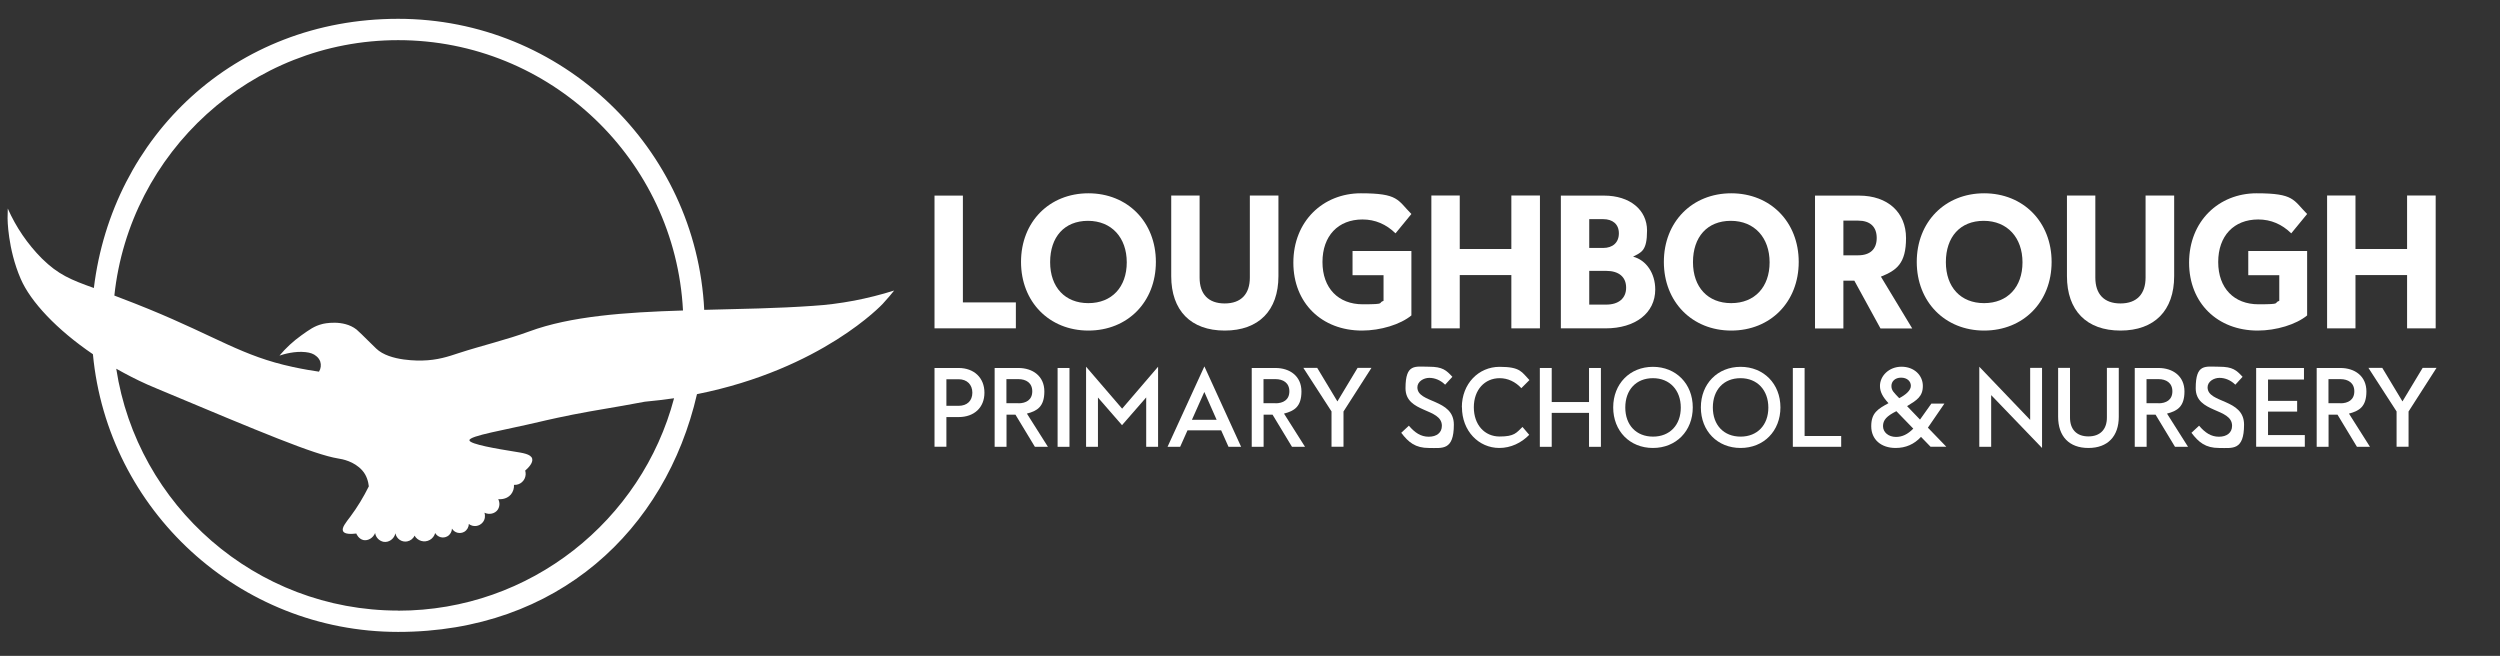 <?xml version="1.0" encoding="UTF-8"?>
<svg id="Layer_1" xmlns="http://www.w3.org/2000/svg" version="1.1" viewBox="0 0 2378.5 624">
  <rect x="0" y="0" width="2378.5" height="624" fill="#333333" stroke="none"/>
  <!-- Generator: Adobe Illustrator 29.0.0, SVG Export Plug-In . SVG Version: 2.1.0 Build 186)  -->
  <defs>
    <style>
      .st0 {
        fill: #fff;
      }
    </style>
  </defs>
  <g id="Layer_11">
    <path class="st0" d="M812.2,286.1c-12.8,2.4-25.8,4.1-38.9,4.9-33.9,2.4-69,2.9-103.3,3.8-7.6-154-135.3-276.9-291.2-276.9S106.9,129.9,89.3,274c-21.8-7.8-33.9-12.7-49.5-28.1-13.6-13.7-24.6-29.8-32.4-47.5,0,2.2-.2,5.4-.2,9.3,0,0,0,28.8,12.5,57.6,9.4,21.8,34.4,48.4,68.7,71.7,13.9,148,138.8,264.2,290.4,264.2s254.5-96.8,284.3-226.2c119.1-23.8,176.7-85.9,176.7-85.9,5-5.4,8.7-9.9,10.9-12.7-12.6,4-25.5,7.2-38.4,9.7h0ZM378.8,38.2c144.9,0,263.6,114.1,271,257.2-55.2,1.7-107,5.4-146.2,19.9-22,8.1-45,13.4-67.4,20.7-9.6,3.2-20,6.7-34.4,7-1.8,0-31,1.1-43.9-11.4-.6-.6-1.5-1.5-4.5-4.4-8.3-8.2-12.5-12.3-14.2-13.7-12.6-9.9-31.5-5.6-32.7-5.2-7.5,1.9-12.1,5.3-19.7,10.7-7.7,5.5-14.8,12-20.9,19.3,4.5-1.5,14.7-4.4,24.8-3.3,4.5.5,7.7,1.6,10.2,3.8,1.7,1.3,3.1,3.2,3.8,5.2,1,3.2.6,6.7-1.2,9.6-5.6-.8-14.4-2.2-25-4.5-48-10.3-71.7-28.3-137.3-55.2-6.7-2.7-18-7.3-32.4-12.7C123.3,144.8,238.8,38.2,378.8,38.2ZM378.8,580.9c-135.6,0-248.3-100-268.2-230.1,9.4,5.3,19.2,10.4,29.5,15,1.9.9,4.5,1.9,9.6,4.1,99.5,41.7,149.2,62.6,172,66.3,3.9.6,15.1,2.6,22.9,11.3,4.4,4.9,5.8,10.9,6.3,15.2-5,10.1-10.8,19.7-17.5,28.7-4.3,5.7-8.6,10.8-7,14,1.5,2.9,7.4,2.8,12.6,2.2.1.4,2.1,5.1,6.7,6.2,4.3.9,9.2-1.8,11.2-6.7.6,4.2,3.9,7.6,8.1,8.4,4.9.8,10-2.7,11.2-8.1,1,5.2,6,8.7,11.2,7.7,3.1-.6,5.7-2.6,7-5.5,2.9,5.1,9.3,7,14.5,4.1,2.5-1.4,4.4-3.8,5.1-6.6,2.4,4.1,7.6,5.5,11.7,3.1,2.6-1.5,4.2-4.3,4.3-7.3,2.4,4.1,7.7,5.4,11.8,3,2.6-1.6,4.2-4.4,4.2-7.4,4.2,3.2,10.1,2.5,13.4-1.7,2-2.5,2.5-5.9,1.5-9,4.6,2.2,10,.9,12.6-2.8,2-3,2.2-6.9.5-10.1.5,0,7.6.9,12.1-4.5,2.1-2.6,3.1-5.8,2.9-9.1,5.8.4,10.7-4,11.1-9.7,0-1.3,0-2.6-.5-3.8,3.1-2.7,7.8-7.5,6.7-11.5-1.3-4.4-9.2-5.4-17.2-6.7-14.9-2.4-42.3-6.9-42.5-10.7-.2-4.3,33.8-9.8,66.4-17.5.8-.2,3.4-.8,6.9-1.6,5.7-1.3,14.4-3.2,24.9-5.3,22.8-4.5,38.7-6.6,68.6-12.3h0c9.6-.9,18.9-2,27.9-3.3-30.7,116.2-136.7,202.1-262.4,202.1h-.1Z"/>
  </g>
  <g>
    <g>
      <path class="st0" d="M889.2,350.1h22.8c14.8,0,24.6,9.4,24.6,23.5s-9.7,23.2-24.6,23.2h-11.6v28.2h-11.3v-75ZM912,386.1c8.1,0,13.1-4.8,13.1-12.5s-5.1-12.8-13.1-12.8h-11.6v25.3h11.6Z"/>
      <path class="st0" d="M946.3,350.1h22.6c13.6,0,24.7,7.7,24.7,22.3s-6.9,18.6-16.6,21.1l20,31.6h-12.4l-18.5-30.6h-8.5v30.6h-11.3v-75ZM968.9,383.7c7.2,0,13.2-3.2,13.2-11.4s-6.1-11.6-13.2-11.6h-11.4v22.9h11.4Z"/>
      <path class="st0" d="M1006.2,350.1h11.3v75h-11.3v-75Z"/>
      <path class="st0" d="M1033.3,348.9l34.3,39.9,34.2-39.9v76.2h-11.3v-47l-23,26.4-22.9-26.3v46.9h-11.3v-76.2Z"/>
      <path class="st0" d="M1145.9,348.7l34.9,76.4h-12l-7-15.7h-32l-7,15.7h-12l35-76.4ZM1157.5,399.4l-11.7-26.5-11.8,26.5h23.4Z"/>
      <path class="st0" d="M1190.9,350.1h22.6c13.6,0,24.7,7.7,24.7,22.3s-6.9,18.6-16.6,21.1l20,31.6h-12.4l-18.5-30.6h-8.5v30.6h-11.3v-75ZM1213.5,383.7c7.2,0,13.2-3.2,13.2-11.4s-6.1-11.6-13.2-11.6h-11.4v22.9h11.4Z"/>
      <path class="st0" d="M1266.9,391.6l-26.9-41.6h13.2l19.2,31.9,19.2-31.9h13.2l-26.6,41.5v33.5h-11.4v-33.4Z"/>
      <path class="st0" d="M1333.2,411.7l7.2-6.7c5.7,6.7,11.4,10.5,18.9,10.5s12.5-3.8,12.5-10.4c0-17.2-34.6-11.9-34.6-35.7s9.2-20.5,22.3-20.5,16.5,3.4,22.3,9.6l-6.9,7.5c-4.4-4.3-9.7-6.5-15.1-6.5s-11.3,3.5-11.3,9c0,15.4,34.7,10.6,34.7,35.5s-11,22.2-23.8,22.2-19.3-5.3-26.3-14.5Z"/>
      <path class="st0" d="M1390.8,387.5c0-22.4,15.9-38.5,35.9-38.5s21,5,28.4,12.6l-7.7,7.7c-5.6-6.1-12.9-9.5-20.6-9.5-14.2,0-24.6,11-24.6,27.7s10.3,27.8,24.5,27.8,15.9-3.5,21.8-9.1l6.4,7.5c-7.5,7.7-17.6,12.5-28.4,12.5-19.8,0-35.6-16.3-35.6-38.8Z"/>
      <path class="st0" d="M1511.8,392.8h-35.5v32.3h-11.3v-75h11.3v32.4h35.5v-32.4h11.3v75h-11.3v-32.3Z"/>
      <path class="st0" d="M1534.8,387.6c0-22.5,15.9-38.6,37.8-38.6s37.9,16.1,37.9,38.6-15.9,38.6-37.9,38.6-37.8-16.1-37.8-38.6ZM1572.7,415.4c15.9,0,26.4-11,26.4-27.6s-10.5-28-26.5-28-26.3,11.1-26.3,27.9,10.5,27.7,26.4,27.7Z"/>
      <path class="st0" d="M1618.2,387.6c0-22.5,15.9-38.6,37.8-38.6s37.9,16.1,37.9,38.6-15.9,38.6-37.9,38.6-37.8-16.1-37.8-38.6ZM1656,415.4c15.9,0,26.4-11,26.4-27.6s-10.5-28-26.5-28-26.3,11.1-26.3,27.9,10.5,27.7,26.4,27.7Z"/>
      <path class="st0" d="M1705.6,350.1h11.3v64.7h34.8v10.3h-46v-75Z"/>
      <path class="st0" d="M1827.6,415.7c-6.5,7-14.5,10.5-24.1,10.5-13.8,0-23.2-8-23.2-20.7s6.3-16.4,16.4-21.9c-5.5-6-8.1-10.8-8.1-16.4,0-9.5,8.5-18.3,20.5-18.3s20.3,8.1,20.3,18.3-5.9,13.6-15,19.2l12.3,12.8,10.8-15.2h12.4l-15.7,22.9,17.5,18.1h-15l-9.1-9.4ZM1803.8,415.7c5.9,0,11.1-2.4,16.5-7.9l-16.1-16.6c-9.1,4.6-12.7,8.3-12.7,14.2s5.2,10.3,12.4,10.3ZM1807,378.8c5.9-3.1,11-7.3,11-11.7s-3.6-7.8-9.3-7.8-9.2,3.5-9.2,7.9,2.4,6.3,7.4,11.6Z"/>
      <path class="st0" d="M1883.1,348.9l48.4,50.6v-49.5h11.3v76.2l-48.4-50.3v49.2h-11.3v-76.2Z"/>
      <path class="st0" d="M1958.1,396.5v-46.5h11.3v47.3c0,10.9,6,17.9,17.5,17.9s17.6-7,17.6-17.9v-47.3h11.3v46.5c0,18.6-10.5,29.7-28.9,29.7s-28.8-11.1-28.8-29.7Z"/>
      <path class="st0" d="M2031,350.1h22.6c13.6,0,24.7,7.7,24.7,22.3s-6.9,18.6-16.6,21.1l20,31.6h-12.4l-18.5-30.6h-8.5v30.6h-11.3v-75ZM2053.6,383.7c7.2,0,13.2-3.2,13.2-11.4s-6.1-11.6-13.2-11.6h-11.4v22.9h11.4Z"/>
      <path class="st0" d="M2085,411.7l7.2-6.7c5.7,6.7,11.4,10.5,18.9,10.5s12.5-3.8,12.5-10.4c0-17.2-34.6-11.9-34.6-35.7s9.2-20.5,22.3-20.5,16.5,3.4,22.3,9.6l-6.9,7.5c-4.4-4.3-9.7-6.5-15.1-6.5s-11.3,3.5-11.3,9c0,15.4,34.7,10.6,34.7,35.5s-11,22.2-23.8,22.2-19.3-5.3-26.3-14.5Z"/>
      <path class="st0" d="M2146.6,350.1h45.4v11h-34.2v20.3h27.7v10.2h-27.7v22.3h35v11.1h-46.3v-75Z"/>
      <path class="st0" d="M2204.1,350.1h22.6c13.6,0,24.7,7.7,24.7,22.3s-6.9,18.6-16.6,21.1l20,31.6h-12.4l-18.5-30.6h-8.5v30.6h-11.3v-75ZM2226.7,383.7c7.2,0,13.2-3.2,13.2-11.4s-6.1-11.6-13.2-11.6h-11.4v22.9h11.4Z"/>
      <path class="st0" d="M2280.2,391.6l-26.9-41.6h13.2l19.2,31.9,19.2-31.9h13.2l-26.6,41.5v33.5h-11.4v-33.4Z"/>
    </g>
    <g>
      <path class="st0" d="M889.1,186.1h27v101.6h50.4v24.7h-77.4v-126.4Z"/>
      <path class="st0" d="M971.4,249.2c0-38.1,26.9-65.3,64.1-65.3s64.2,27.2,64.2,65.3-26.9,65.3-64.2,65.3-64.1-27.4-64.1-65.3ZM1035.5,288.4c22.3,0,36.5-15.3,36.5-38.8s-14.4-39.5-36.9-39.5-36,15.4-36,39.3,14.2,39,36.3,39Z"/>
      <path class="st0" d="M1114.3,262.7v-76.7h27v78.1c0,15.6,8.2,24.6,23.9,24.6s23.9-9.1,23.9-24.6v-78.1h27.2v76.7c0,32.8-18.8,51.8-51.1,51.8s-50.9-19.1-50.9-51.8Z"/>
      <path class="st0" d="M1230.5,249.9c0-39.5,28.3-66,64.2-66s34.8,6.3,48.1,19.7l-15.1,18.4c-8.8-8.6-19.3-13.2-31.4-13.2-23.2,0-38.1,15.6-38.1,40.5s15.1,40.2,38.3,40.2,13.7-1.2,19.8-3.3v-24.4h-29.5v-23h56v61.3c-10.4,8.6-29.3,14.4-47,14.4-38.3,0-65.3-26.2-65.3-64.6Z"/>
      <path class="st0" d="M1437.9,261.7h-49.1v50.7h-27v-126.4h27v50.9h49.1v-50.9h27.2v126.4h-27.2v-50.7Z"/>
      <path class="st0" d="M1484.9,186.1h41.2c24.7,0,40.9,13.7,40.9,33.2s-5.4,20.7-13.3,24.9c12.5,3.2,21.1,15.8,21.1,31.2,0,22.5-19,37-47.2,37h-42.6v-126.4ZM1525.3,235.9c9,0,14.9-5.1,14.9-13.9s-6-13.5-14.9-13.5h-13.3v27.4h13.3ZM1528.1,289.8c11.9,0,19-6,19-16.1s-6.8-16-19-16h-16.1v32.1h16.1Z"/>
      <path class="st0" d="M1583,249.2c0-38.1,26.9-65.3,64.1-65.3s64.2,27.2,64.2,65.3-26.9,65.3-64.2,65.3-64.1-27.4-64.1-65.3ZM1647.1,288.4c22.3,0,36.5-15.3,36.5-38.8s-14.4-39.5-36.9-39.5-36,15.4-36,39.3,14.2,39,36.3,39Z"/>
      <path class="st0" d="M1726.8,186.1h41.8c27.6,0,44.8,16.1,44.8,40.4s-9,30.7-23.9,36.7l29.8,49.3h-30.2l-24.9-45.5h-10.4v45.5h-27v-126.4ZM1767.8,242.9c11.4,0,17.7-5.8,17.7-16.5s-6.3-16.5-17.7-16.5h-14v33h14Z"/>
      <path class="st0" d="M1823.6,249.2c0-38.1,26.9-65.3,64.1-65.3s64.2,27.2,64.2,65.3-26.9,65.3-64.2,65.3-64.1-27.4-64.1-65.3ZM1887.7,288.4c22.3,0,36.5-15.3,36.5-38.8s-14.4-39.5-36.9-39.5-36,15.4-36,39.3,14.2,39,36.3,39Z"/>
      <path class="st0" d="M1966.5,262.7v-76.7h27v78.1c0,15.6,8.2,24.6,23.9,24.6s23.9-9.1,23.9-24.6v-78.1h27.2v76.7c0,32.8-18.8,51.8-51.1,51.8s-50.9-19.1-50.9-51.8Z"/>
      <path class="st0" d="M2082.7,249.9c0-39.5,28.3-66,64.2-66s34.8,6.3,48.1,19.7l-15.1,18.4c-8.8-8.6-19.3-13.2-31.4-13.2-23.2,0-38.1,15.6-38.1,40.5s15.1,40.2,38.3,40.2,13.7-1.2,19.8-3.3v-24.4h-29.5v-23h56v61.3c-10.4,8.6-29.3,14.4-47,14.4-38.3,0-65.3-26.2-65.3-64.6Z"/>
      <path class="st0" d="M2290.1,261.7h-49.1v50.7h-27v-126.4h27v50.9h49.1v-50.9h27.2v126.4h-27.2v-50.7Z"/>
    </g>
  </g>
</svg>